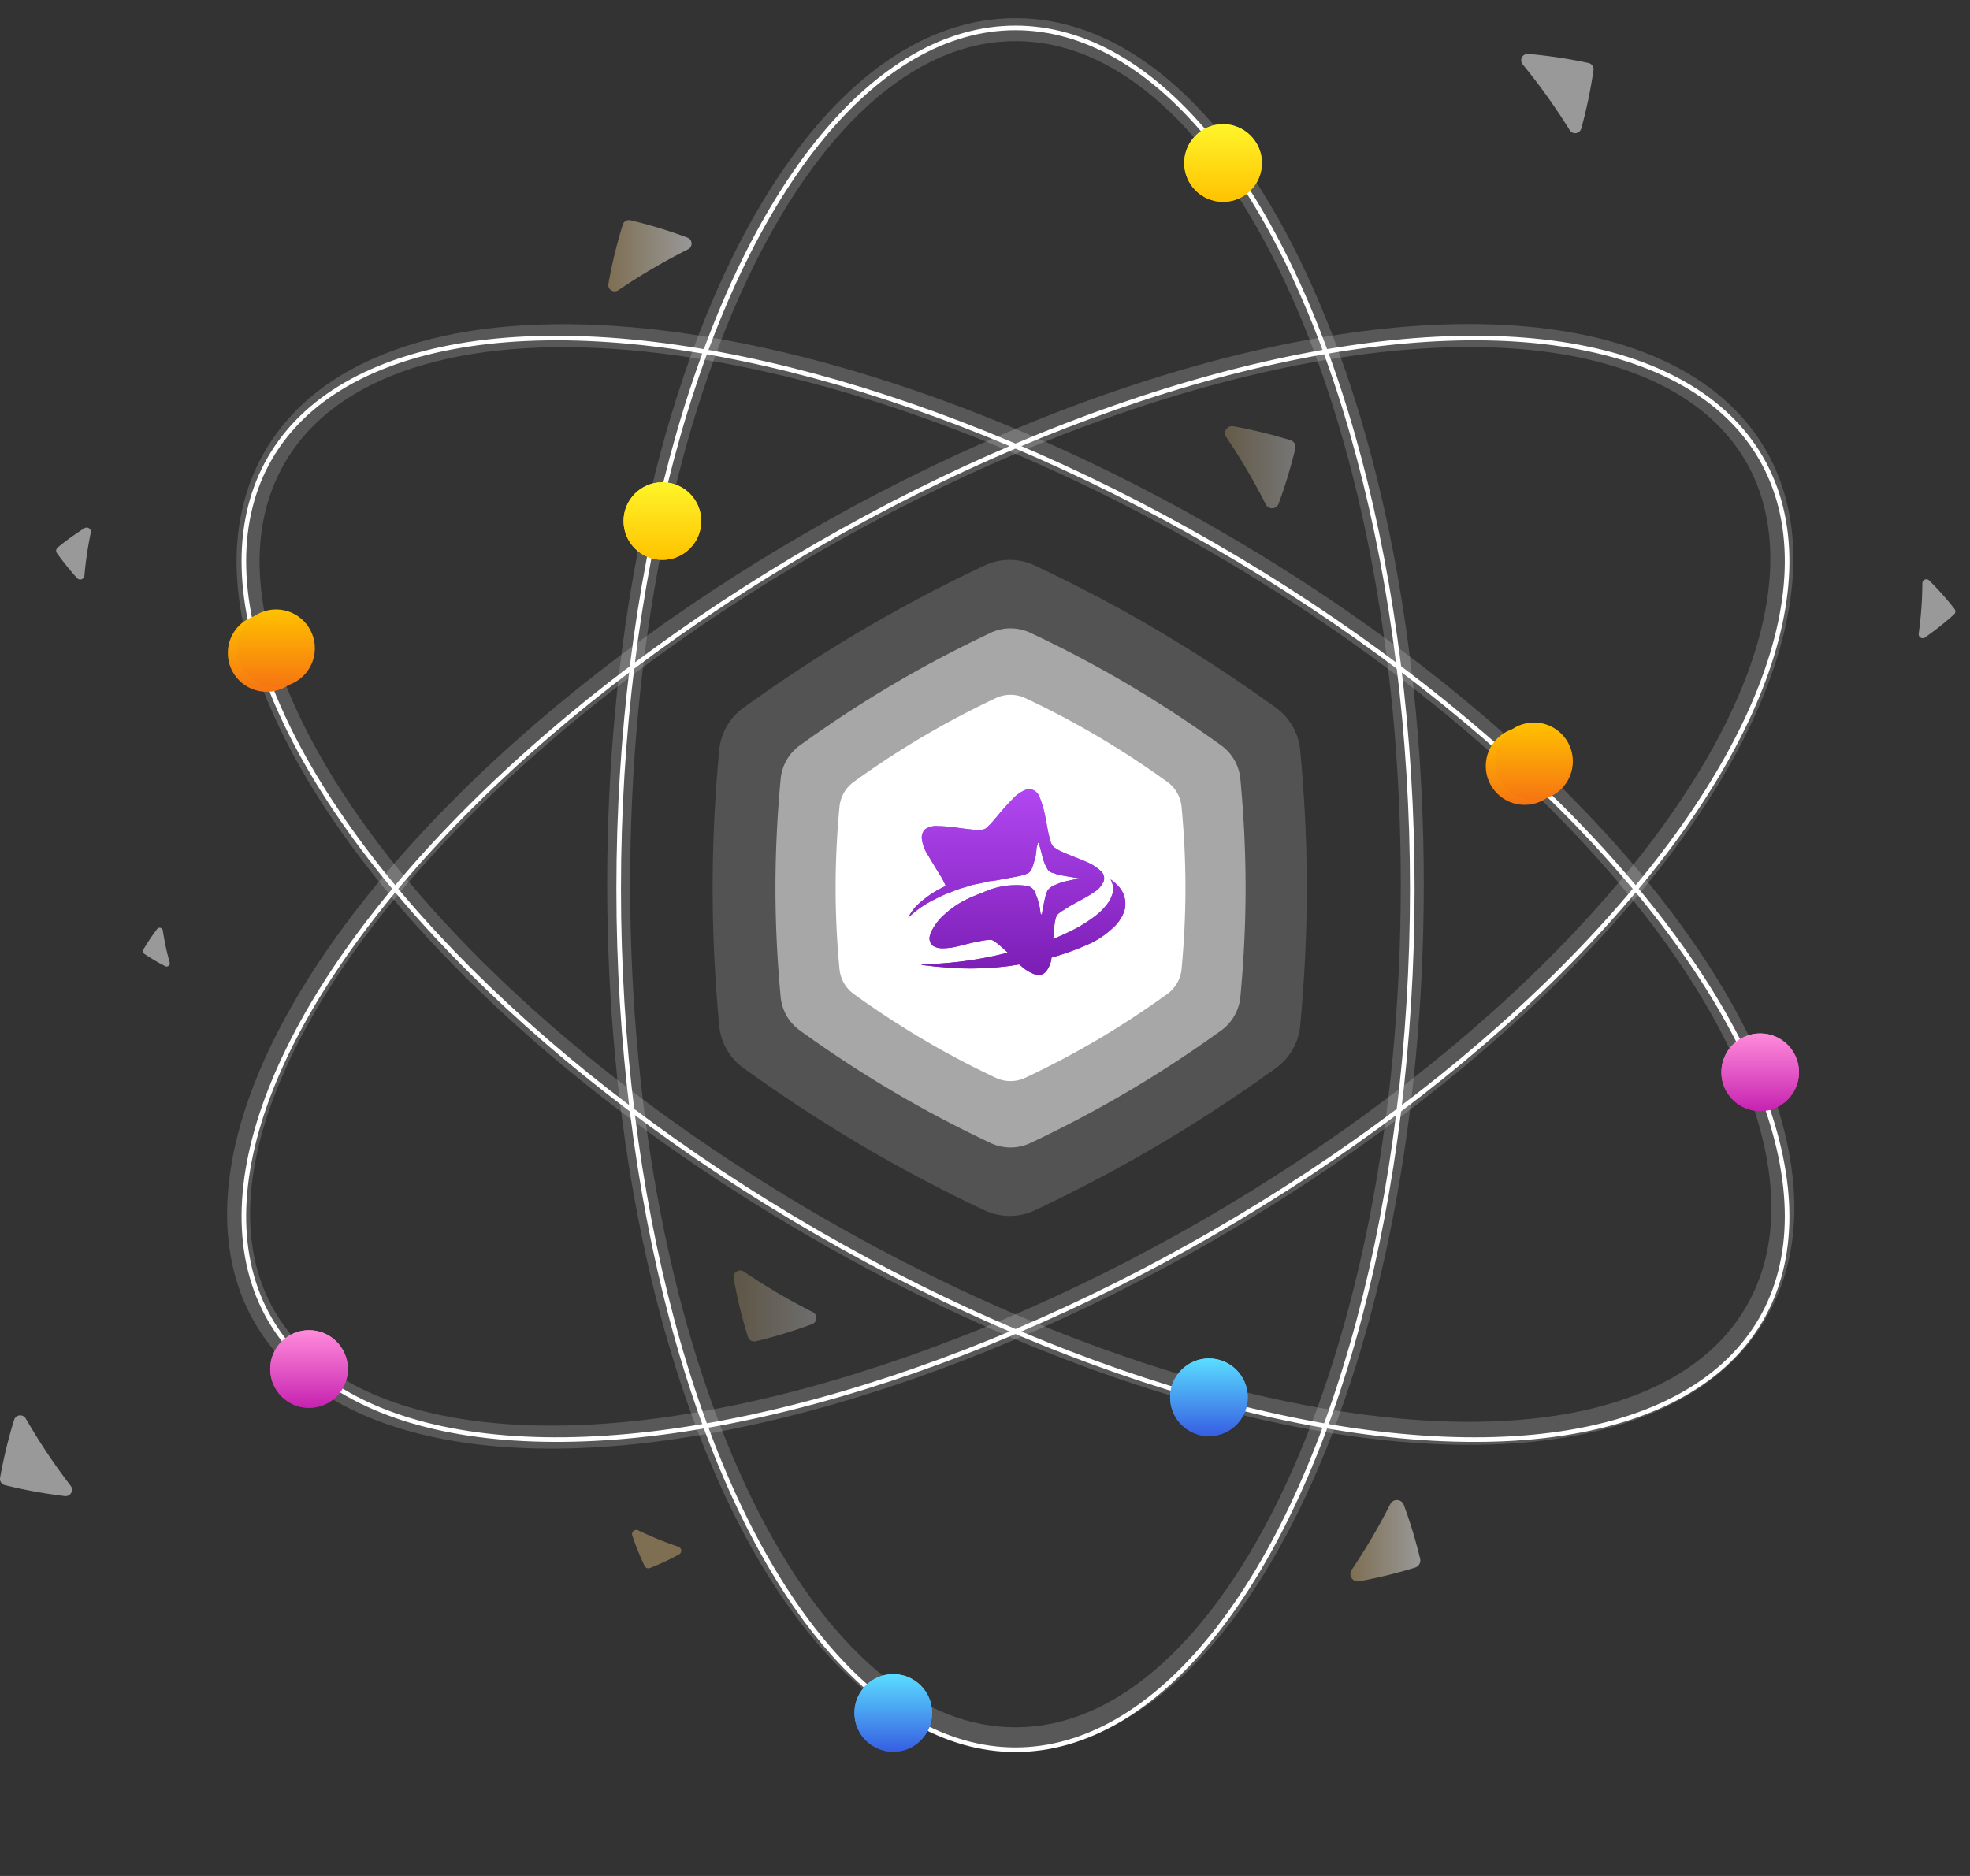 <svg xmlns="http://www.w3.org/2000/svg" xmlns:xlink="http://www.w3.org/1999/xlink" width="428.178" height="407.788" viewBox="0 0 428.178 407.788">
  <rect x="0" y="0" width="428.178" height="407.788" fill="#333333" stroke="none"/>
  <defs>
    <linearGradient id="linear-gradient" y1="0.5" x2="1" y2="0.5" gradientUnits="objectBoundingBox">
      <stop offset="0" stop-color="#c9ab73"/>
      <stop offset="1" stop-color="#fff"/>
    </linearGradient>
    <linearGradient id="linear-gradient-5" x1="-58.865" y1="-20.073" x2="-57.709" y2="-20.073" xlink:href="#linear-gradient"/>
    <linearGradient id="linear-gradient-6" x1="-17.18" y1="-48.427" x2="-16.029" y2="-48.427" xlink:href="#linear-gradient"/>
    <linearGradient id="linear-gradient-7" x1="-79.634" y1="-97.996" x2="-78.219" y2="-97.996" xlink:href="#linear-gradient"/>
    <linearGradient id="linear-gradient-8" x1="-38.293" y1="-95.444" x2="-37.143" y2="-95.444" xlink:href="#linear-gradient"/>
    <linearGradient id="linear-gradient-9" x1="-7.377" y1="-154.437" x2="-6.258" y2="-154.437" xlink:href="#linear-gradient"/>
    <linearGradient id="linear-gradient-10" x1="19.353" y1="-89.449" x2="20.164" y2="-89.449" xlink:href="#linear-gradient"/>
    <linearGradient id="linear-gradient-11" x1="0.011" y1="-0.21" x2="0.643" y2="0.708" gradientUnits="objectBoundingBox">
      <stop offset="0" stop-color="#fff"/>
      <stop offset="1" stop-color="#fff"/>
    </linearGradient>
    <linearGradient id="linear-gradient-14" x1="0.5" x2="0.5" y2="1" gradientUnits="objectBoundingBox">
      <stop offset="0" stop-color="#fff52a"/>
      <stop offset="1" stop-color="#ffc200"/>
    </linearGradient>
    <linearGradient id="linear-gradient-18" x1="0.5" x2="0.5" y2="1" gradientUnits="objectBoundingBox">
      <stop offset="0" stop-color="#ffc200"/>
      <stop offset="1" stop-color="#f67512"/>
    </linearGradient>
    <linearGradient id="linear-gradient-22" x1="0.5" x2="0.5" y2="1" gradientUnits="objectBoundingBox">
      <stop offset="0" stop-color="#ff8bda"/>
      <stop offset="0.472" stop-color="#e55bc7"/>
      <stop offset="1" stop-color="#c622b0"/>
    </linearGradient>
    <linearGradient id="linear-gradient-26" x1="0.5" x2="0.5" y2="1" gradientUnits="objectBoundingBox">
      <stop offset="0.001" stop-color="#5addff"/>
      <stop offset="1" stop-color="#375ee2"/>
    </linearGradient>
    <linearGradient id="linear-gradient-30" x1="0.5" x2="0.5" y2="1" gradientUnits="objectBoundingBox">
      <stop offset="0" stop-color="#b147f1"/>
      <stop offset="1" stop-color="#7b1db4"/>
    </linearGradient>
  </defs>
  <g id="Group_492" data-name="Group 492" transform="translate(-743.44 -524.057)">
    <g id="Group_401" data-name="Group 401" transform="translate(758.964 530.121)">
      <g id="Group_350" data-name="Group 350" transform="translate(118.947 0)">
        <ellipse id="Ellipse_18" data-name="Ellipse 18" cx="86.245" cy="187.142" rx="86.245" ry="187.142" transform="translate(0 0)" fill="none" stroke="#fff" stroke-miterlimit="10" stroke-width="1"/>
      </g>
      <ellipse id="Ellipse_19" data-name="Ellipse 19" cx="187.142" cy="86.245" rx="187.142" ry="86.245" transform="translate(0 206.021) rotate(-30)" fill="none" stroke="#fff" stroke-miterlimit="10" stroke-width="1"/>
      <ellipse id="Ellipse_22" data-name="Ellipse 22" cx="86.245" cy="187.142" rx="86.245" ry="187.142" transform="translate(0 168.262) rotate(-60)" fill="none" stroke="#fff" stroke-miterlimit="10" stroke-width="1"/>
    </g>
    <g id="Group_402" data-name="Group 402" transform="translate(743.44 535.773)">
      <path id="Path_145" data-name="Path 145" d="M2398.309,2113.577a105.645,105.645,0,0,1,3.136-12.89,1.392,1.392,0,0,1,1.649-.939,105.244,105.244,0,0,1,12.391,3.774,1.386,1.386,0,0,1,.146,2.536c-2.72,1.374-5.437,2.845-8.137,4.445q-3.634,2.152-7.048,4.471A1.386,1.386,0,0,1,2398.309,2113.577Z" transform="translate(-2266.074 -2063.588)" opacity="0.5" fill="url(#linear-gradient)"/>
      <path id="Path_146" data-name="Path 146" d="M2884.977,2261.776a105.667,105.667,0,0,1,12.467,3.043,1.522,1.522,0,0,1,1.028,1.806,105.085,105.085,0,0,1-3.641,11.989,1.517,1.517,0,0,1-2.775.16c-1.335-2.631-2.762-5.258-4.31-7.87q-2.071-3.5-4.3-6.79A1.517,1.517,0,0,1,2884.977,2261.776Z" transform="translate(-2616.934 -2180.835)" opacity="0.33" fill="url(#linear-gradient)"/>
      <path id="Path_147" data-name="Path 147" d="M2505.951,2930.377c2.665,1.58,5.346,3.032,8.03,4.392a1.438,1.438,0,0,1-.152,2.631,105.205,105.205,0,0,1-12.23,3.721,1.444,1.444,0,0,1-1.712-.974,105.645,105.645,0,0,1-3.1-12.721,1.438,1.438,0,0,1,2.217-1.45Q2502.377,2928.25,2505.951,2930.377Z" transform="translate(-2337.331 -2661.27)" opacity="0.29" fill="url(#linear-gradient)"/>
      <path id="Path_148" data-name="Path 148" d="M2986.23,3114.816c1.512-2.551,2.907-5.115,4.215-7.684a1.607,1.607,0,0,1,2.941.169,105.006,105.006,0,0,1,3.55,11.711,1.611,1.611,0,0,1-1.089,1.914,105.361,105.361,0,0,1-12.174,2.979,1.607,1.607,0,0,1-1.621-2.479Q2984.209,3118.214,2986.23,3114.816Z" transform="translate(-2688.271 -2791.894)" opacity="0.5" fill="url(#linear-gradient)"/>
      <path id="Path_149" data-name="Path 149" d="M1934.1,3057.187a105.535,105.535,0,0,1-13.05-2.386,1.391,1.391,0,0,1-1.032-1.592,105.245,105.245,0,0,1,3.052-12.588,1.386,1.386,0,0,1,2.523-.292c1.529,2.636,3.155,5.264,4.908,7.867q2.358,3.5,4.871,6.777A1.386,1.386,0,0,1,1934.1,3057.187Z" transform="translate(-1920 -2743.695)" opacity="0.5" fill="url(#linear-gradient-5)"/>
      <path id="Path_150" data-name="Path 150" d="M3117.59,1969.042a105.659,105.659,0,0,1,13.118,1.971,1.392,1.392,0,0,1,1.083,1.559,105.273,105.273,0,0,1-2.651,12.678,1.386,1.386,0,0,1-2.512.373c-1.612-2.587-3.32-5.161-5.156-7.708q-2.468-3.427-5.083-6.62A1.386,1.386,0,0,1,3117.59,1969.042Z" transform="translate(-2785.447 -1969.036)" opacity="0.5" fill="url(#linear-gradient-6)"/>
      <path id="Path_151" data-name="Path 151" d="M3430.876,2382.454a65.989,65.989,0,0,1,5.51,6.187.869.869,0,0,1-.1,1.18,65.728,65.728,0,0,1-6.337,5.027.866.866,0,0,1-1.354-.825c.26-1.885.469-3.8.6-5.759.123-1.754.187-3.49.2-5.209A.865.865,0,0,1,3430.876,2382.454Z" transform="translate(-3011.569 -2267.99)" opacity="0.5" fill="url(#linear-gradient-7)"/>
      <path id="Path_152" data-name="Path 152" d="M1970.907,2346.993c-.255,1.671-.445,3.326-.588,4.963a.916.916,0,0,1-1.591.539,59.9,59.9,0,0,1-4.378-5.434.919.919,0,0,1,.167-1.245,59.982,59.982,0,0,1,5.8-4.175.916.916,0,0,1,1.386.964C1971.4,2344.045,1971.133,2345.507,1970.907,2346.993Z" transform="translate(-1951.967 -2238.538)" opacity="0.5" fill="url(#linear-gradient-8)"/>
      <path id="Path_153" data-name="Path 153" d="M2037.3,2660.089c.262,1.247.565,2.465.9,3.659a.691.691,0,0,1-.981.8,45.113,45.113,0,0,1-4.527-2.678.692.692,0,0,1-.211-.922,45.3,45.3,0,0,1,2.99-4.481.691.691,0,0,1,1.234.314C2036.873,2657.877,2037.07,2658.98,2037.3,2660.089Z" transform="translate(-2001.321 -2466.243)" opacity="0.5" fill="url(#linear-gradient-9)"/>
      <path id="Path_154" data-name="Path 154" d="M2422.356,3131.62c1.562.645,3.124,1.223,4.681,1.751a.916.916,0,0,1,.145,1.673,59.913,59.913,0,0,1-6.32,2.96.919.919,0,0,1-1.169-.458,60.133,60.133,0,0,1-2.676-6.627.916.916,0,0,1,1.266-1.116Q2420.273,3130.756,2422.356,3131.62Z" transform="translate(-2279.592 -2808.867)" opacity="0.5" fill="url(#linear-gradient-10)"/>
    </g>
    <path id="Path_155" data-name="Path 155" d="M2656.02,2564.255c-9.042,5.36-18.244,10.206-27.457,14.553a12.825,12.825,0,0,1-10.93,0c-9.214-4.34-18.422-9.183-27.464-14.557-8.724-5.171-17.036-10.673-24.943-16.376a12.829,12.829,0,0,1-5.264-9.2c-.911-9.715-1.43-19.717-1.43-29.956s.519-20.244,1.431-29.959a12.827,12.827,0,0,1,5.26-9.195c7.909-5.707,16.225-11.206,24.957-16.384,9.049-5.359,18.251-10.205,27.458-14.547a12.822,12.822,0,0,1,10.926,0c9.215,4.34,18.423,9.182,27.458,14.55,8.734,5.178,17.051,10.678,24.955,16.387a12.819,12.819,0,0,1,5.256,9.185c.917,9.719,1.437,19.724,1.437,29.966s-.521,20.244-1.436,29.962a12.828,12.828,0,0,1-5.262,9.189C2673.068,2553.575,2664.759,2559.084,2656.02,2564.255Z" transform="translate(-1660.2 -1791.654)" opacity="0.16" fill="url(#linear-gradient-11)"/>
    <path id="Path_156" data-name="Path 156" d="M2635.671,2537.781c-7.154,4.241-14.436,8.076-21.725,11.516a10.148,10.148,0,0,1-8.648,0c-7.291-3.435-14.578-7.266-21.732-11.519-6.9-4.091-13.48-8.445-19.737-12.958a10.148,10.148,0,0,1-4.165-7.278c-.721-7.687-1.132-15.6-1.132-23.7s.411-16.019,1.132-23.705a10.147,10.147,0,0,1,4.162-7.277c6.259-4.515,12.838-8.867,19.747-12.964,7.16-4.24,14.442-8.075,21.727-11.511a10.144,10.144,0,0,1,8.645,0c7.292,3.435,14.578,7.265,21.727,11.513,6.91,4.1,13.492,8.45,19.747,12.966a10.145,10.145,0,0,1,4.158,7.268c.726,7.69,1.138,15.608,1.138,23.712s-.412,16.019-1.137,23.708a10.148,10.148,0,0,1-4.164,7.271C2649.162,2529.331,2642.588,2533.69,2635.671,2537.781Z" transform="translate(-1646.546 -1776.771)" opacity="0.49" fill="url(#linear-gradient-11)"/>
    <path id="Path_157" data-name="Path 157" d="M2615.93,2512.1c-5.323,3.156-10.742,6.009-16.166,8.569a7.55,7.55,0,0,1-6.435,0c-5.425-2.555-10.847-5.406-16.171-8.571-5.135-3.044-10.03-6.284-14.685-9.642a7.552,7.552,0,0,1-3.1-5.415c-.536-5.72-.842-11.609-.842-17.637s.306-11.92.843-17.639a7.549,7.549,0,0,1,3.1-5.414c4.657-3.36,9.553-6.6,14.694-9.646,5.327-3.155,10.746-6.009,16.167-8.565a7.551,7.551,0,0,1,6.433,0c5.425,2.555,10.847,5.406,16.166,8.566,5.143,3.049,10.039,6.287,14.694,9.648a7.548,7.548,0,0,1,3.094,5.408c.54,5.722.846,11.613.846,17.644s-.307,11.919-.846,17.641a7.551,7.551,0,0,1-3.1,5.41C2625.968,2505.808,2621.076,2509.052,2615.93,2512.1Z" transform="translate(-1633.471 -1762.331)" fill="url(#linear-gradient-11)"/>
    <g id="Group_419" data-name="Group 419" transform="translate(757.819 530.503)" style="mix-blend-mode: hard-light;isolation: isolate">
      <g id="Group_400" data-name="Group 400" transform="translate(0 0)">
        <g id="Group_354" data-name="Group 354" transform="translate(120.091)" opacity="0.18">
          <path id="Path_143" data-name="Path 143" d="M2578.947,2139.412c0,103.355-38.613,185.784-86.245,185.784s-86.246-82.429-86.246-185.784,38.613-185.735,86.246-185.735S2578.947,2036.056,2578.947,2139.412Z" transform="translate(-2406.456 -1953.677)" fill="none" stroke="#fff" stroke-miterlimit="10" stroke-width="5"/>
        </g>
        <ellipse id="Ellipse_28" data-name="Ellipse 28" cx="187.142" cy="86.245" rx="187.142" ry="86.245" transform="translate(0 205.101) rotate(-30)" fill="none" stroke="#fff" stroke-miterlimit="10" stroke-width="5" opacity="0.18"/>
        <path id="Path_158" data-name="Path 158" d="M2238.729,2388.23c89.509,51.678,180.336,59.568,204.152,18.317s-28.4-116.021-117.906-167.7-180.351-59.277-204.167-18.026S2149.22,2336.552,2238.729,2388.23Z" transform="translate(-2075.515 -2127.804)" fill="none" stroke="#fff" stroke-miterlimit="10" stroke-width="5" opacity="0.18"/>
      </g>
    </g>
    <g id="Group_406" data-name="Group 406" transform="translate(878.972 628.884)">
      <circle id="Ellipse_31" data-name="Ellipse 31" cx="8.439" cy="8.439" r="8.439" transform="translate(0 0)" fill="url(#linear-gradient-14)"/>
      <circle id="Ellipse_32" data-name="Ellipse 32" cx="8.439" cy="8.439" r="8.439" transform="translate(0 0)" fill="url(#linear-gradient-14)" style="mix-blend-mode: color-dodge;isolation: isolate"/>
    </g>
    <g id="Group_415" data-name="Group 415" transform="translate(1000.833 551.057)">
      <circle id="Ellipse_31-2" data-name="Ellipse 31" cx="8.439" cy="8.439" r="8.439" transform="translate(0 0)" fill="url(#linear-gradient-14)"/>
      <circle id="Ellipse_32-2" data-name="Ellipse 32" cx="8.439" cy="8.439" r="8.439" transform="translate(0 0)" fill="url(#linear-gradient-14)" style="mix-blend-mode: color-dodge;isolation: isolate"/>
    </g>
    <g id="Group_405" data-name="Group 405" transform="translate(1066.371 681.11)">
      <circle id="Ellipse_30" data-name="Ellipse 30" cx="8.439" cy="8.439" r="8.439" transform="translate(0 1.024)" fill="url(#linear-gradient-18)"/>
      <circle id="Ellipse_33" data-name="Ellipse 33" cx="8.439" cy="8.439" r="8.439" transform="translate(2.048)" fill="url(#linear-gradient-18)" style="mix-blend-mode: color-dodge;isolation: isolate"/>
    </g>
    <g id="Group_416" data-name="Group 416" transform="translate(792.953 656.533)">
      <circle id="Ellipse_30-2" data-name="Ellipse 30" cx="8.439" cy="8.439" r="8.439" transform="translate(0 1.024)" fill="url(#linear-gradient-18)"/>
      <circle id="Ellipse_33-2" data-name="Ellipse 33" cx="8.439" cy="8.439" r="8.439" transform="translate(2.048)" fill="url(#linear-gradient-18)" style="mix-blend-mode: color-dodge;isolation: isolate"/>
    </g>
    <g id="Group_404" data-name="Group 404" transform="translate(1117.573 748.697)">
      <circle id="Ellipse_29" data-name="Ellipse 29" cx="8.439" cy="8.439" r="8.439" transform="translate(0)" fill="url(#linear-gradient-22)"/>
      <circle id="Ellipse_34" data-name="Ellipse 34" cx="8.439" cy="8.439" r="8.439" transform="translate(0)" fill="url(#linear-gradient-22)" style="mix-blend-mode: color-dodge;isolation: isolate"/>
    </g>
    <g id="Group_417" data-name="Group 417" transform="translate(802.169 813.211)">
      <circle id="Ellipse_29-2" data-name="Ellipse 29" cx="8.439" cy="8.439" r="8.439" transform="translate(0)" fill="url(#linear-gradient-22)"/>
      <circle id="Ellipse_34-2" data-name="Ellipse 34" cx="8.439" cy="8.439" r="8.439" transform="translate(0)" fill="url(#linear-gradient-22)" style="mix-blend-mode: color-dodge;isolation: isolate"/>
    </g>
    <g id="Group_403" data-name="Group 403" transform="translate(997.761 819.355)">
      <circle id="Ellipse_25" data-name="Ellipse 25" cx="8.439" cy="8.439" r="8.439" transform="translate(0)" fill="url(#linear-gradient-26)"/>
      <circle id="Ellipse_35" data-name="Ellipse 35" cx="8.439" cy="8.439" r="8.439" transform="translate(0)" fill="url(#linear-gradient-26)" style="mix-blend-mode: color-dodge;isolation: isolate"/>
    </g>
    <g id="Group_418" data-name="Group 418" transform="translate(929.15 887.966)">
      <circle id="Ellipse_25-2" data-name="Ellipse 25" cx="8.439" cy="8.439" r="8.439" transform="translate(0)" fill="url(#linear-gradient-26)"/>
      <circle id="Ellipse_35-2" data-name="Ellipse 35" cx="8.439" cy="8.439" r="8.439" transform="translate(0)" fill="url(#linear-gradient-26)" style="mix-blend-mode: color-dodge;isolation: isolate"/>
    </g>
    <g id="Group_13" data-name="Group 13" transform="translate(940.833 695.637)">
      <path id="Path_73" data-name="Path 73" d="M-315.147,178.617a4.21,4.21,0,0,0,.179-.836c0-.179.119-.358.119-.537l.3-1.67a4.22,4.22,0,0,0,.179-.717l.179-.716a1.568,1.568,0,0,0,.179-.477c.119-.12.119-.3.179-.359a3.751,3.751,0,0,1,1.671-1.193c.3-.12.477-.18.716-.3a10.752,10.752,0,0,1,1.849-.537c.179,0,.358-.12.538-.12a16.494,16.494,0,0,1,1.67-.3.427.427,0,0,0,.358-.179c-1.372-.179-2.864-.478-4.3-.716-.537-.12-1.015-.359-1.491-.478h0a1.787,1.787,0,0,1-1.134-.955c-.955-1.611-1.134-3.342-1.671-5.012a1.915,1.915,0,0,1-.179-.538h-.179v.3a3.255,3.255,0,0,0-.3,1.313,13.466,13.466,0,0,1-.358,2.148,6.28,6.28,0,0,0-.359,1.134c0,.12-.119.179-.119.3a1.574,1.574,0,0,0-.179.477,2.167,2.167,0,0,1-.835.955,10.3,10.3,0,0,1-2.207.657c-.836.179-1.671.3-2.507.478a6.079,6.079,0,0,1-1.014.179.72.72,0,0,0-.478.119,1.223,1.223,0,0,0-1.015-.06.438.438,0,0,0-.358.12c-.179,0-.3.119-.477.119a4.122,4.122,0,0,1-.836.179c-1.015.3-2.029.478-3.163.717-.3.119-.656.179-.955.3a2.718,2.718,0,0,1-.657.179c-.119,0-.179.119-.3.119a20.511,20.511,0,0,0-2.685.955l-.836.3a29.765,29.765,0,0,0-2.8,1.313,22.443,22.443,0,0,0-5.43,3.7l-.3.3a9.952,9.952,0,0,1,2.208-2.984,22.526,22.526,0,0,1,5.967-3.938,21.539,21.539,0,0,0-1.015-2.028c-.955-1.492-1.849-2.984-2.8-4.6a8.513,8.513,0,0,1-1.372-3.521,2.6,2.6,0,0,1,.656-2.147,4.147,4.147,0,0,1,2.8-.717c2.983,0,5.848.717,8.772.836a3.1,3.1,0,0,0,1.611-.3,13.627,13.627,0,0,0,1.611-1.611c1.373-1.611,2.626-3.163,4.117-4.654a7.794,7.794,0,0,1,2.327-1.85,2.635,2.635,0,0,1,2.208-.3,2.653,2.653,0,0,1,1.492,1.611,20.9,20.9,0,0,1,1.014,3.283c.477,2.028.716,4.176,1.313,6.146a2.766,2.766,0,0,0,.716,1.373,10.606,10.606,0,0,0,1.372.836c1.969.955,4,1.61,5.968,2.506a9.965,9.965,0,0,1,2.983,1.969,2.046,2.046,0,0,1,.538,2.148,5.134,5.134,0,0,1-2.029,2.327c-2.148,1.491-4.594,2.506-6.683,3.938a6.725,6.725,0,0,0-1.313.955,2.951,2.951,0,0,0-.477,1.194c-.3,1.313-.3,2.686-.478,4.117,1.372-.537,2.8-1.194,4.117-1.849a31,31,0,0,0,4.833-2.984,13.42,13.42,0,0,0,3.342-3.521,11.231,11.231,0,0,0,.716-1.79,4.2,4.2,0,0,0-.537-2.8,8.151,8.151,0,0,1,1.373,1.134,5.6,5.6,0,0,1,1.849,4.3,5.175,5.175,0,0,1-.3,1.67,9.265,9.265,0,0,1-2.685,3.7,19.481,19.481,0,0,1-4.356,2.984A58.157,58.157,0,0,1-313,187.925a5.563,5.563,0,0,1-1.312,3.163,2.233,2.233,0,0,1-2.327.478,8.985,8.985,0,0,1-2.984-1.85c-.179-.119-.3-.3-.478-.3-.656.119-1.193.179-1.849.3a67.27,67.27,0,0,1-10.98.537,6.314,6.314,0,0,1-1.491-.119c-.955,0-1.85-.119-2.8-.179s-1.789-.179-2.685-.3a5.122,5.122,0,0,1-1.611-.3h1.313a80.872,80.872,0,0,0,17.722-2.506c-.836-.717-1.671-1.551-2.626-2.268a1.979,1.979,0,0,0-1.194-.537,13.148,13.148,0,0,0-2.207.3c-1.731.3-3.4.776-5.132,1.193a13.925,13.925,0,0,1-3.163.358,3.752,3.752,0,0,1-1.969-.538,2.169,2.169,0,0,1-.716-1.968c.119-.359.179-.717.3-1.015l.3-.537a11.6,11.6,0,0,1,2.625-3.283,20.078,20.078,0,0,1,5.311-3.52c.537-.3,1.134-.478,1.671-.717a6.24,6.24,0,0,1,.955-.358c.179-.119.477-.179.656-.3.12,0,.179-.12.3-.12s.3-.119.358-.119.179,0,.179-.12a7.8,7.8,0,0,1,.895-.3c.359-.119.657-.179,1.014-.3l1.373-.3a13.414,13.414,0,0,1,1.611-.179,19.19,19.19,0,0,1,2.625,0,7.661,7.661,0,0,1,1.611.3A2.636,2.636,0,0,1-316.4,174.2a13.857,13.857,0,0,1,1.015,4.117" transform="translate(344.147 -151.345)" fill="url(#linear-gradient-30)"/>
      <path id="Path_29" data-name="Path 29" d="M-315.147,178.617a4.21,4.21,0,0,0,.179-.836c0-.179.119-.358.119-.537l.3-1.67a4.22,4.22,0,0,0,.179-.717l.179-.716a1.568,1.568,0,0,0,.179-.477c.119-.12.119-.3.179-.359a3.751,3.751,0,0,1,1.671-1.193c.3-.12.477-.18.716-.3a10.752,10.752,0,0,1,1.849-.537c.179,0,.358-.12.538-.12a16.494,16.494,0,0,1,1.67-.3.427.427,0,0,0,.358-.179c-1.372-.179-2.864-.478-4.3-.716-.537-.12-1.015-.359-1.491-.478h0a1.787,1.787,0,0,1-1.134-.955c-.955-1.611-1.134-3.342-1.671-5.012a1.915,1.915,0,0,1-.179-.538h-.179v.3a3.255,3.255,0,0,0-.3,1.313,13.466,13.466,0,0,1-.358,2.148,6.28,6.28,0,0,0-.359,1.134c0,.12-.119.179-.119.3a1.574,1.574,0,0,0-.179.477,2.167,2.167,0,0,1-.835.955,10.3,10.3,0,0,1-2.207.657c-.836.179-1.671.3-2.507.478a6.079,6.079,0,0,1-1.014.179.72.72,0,0,0-.478.119c-.418-.179,4.131-.794-.671.119-.634.165-.592,0-.712.12-.179,0-.688.06-.867.06a1.15,1.15,0,0,1-.435.108c-1.015.3-2.029.429-3.163.668-.3.119-.656.179-.955.3a2.718,2.718,0,0,1-.657.179c-.119,0-.179.119-.3.119a20.511,20.511,0,0,0-2.685.955l-.836.3a29.765,29.765,0,0,0-2.8,1.313,22.443,22.443,0,0,0-5.43,3.7l-.3.3a9.952,9.952,0,0,1,2.208-2.984,22.526,22.526,0,0,1,5.967-3.938,21.539,21.539,0,0,0-1.015-2.028c-.955-1.492-1.849-2.984-2.8-4.6a8.513,8.513,0,0,1-1.372-3.521,2.6,2.6,0,0,1,.656-2.147,4.147,4.147,0,0,1,2.8-.717c2.983,0,5.848.717,8.772.836a3.1,3.1,0,0,0,1.611-.3,13.627,13.627,0,0,0,1.611-1.611c1.373-1.611,2.626-3.163,4.117-4.654a7.794,7.794,0,0,1,2.327-1.85,2.635,2.635,0,0,1,2.208-.3,2.653,2.653,0,0,1,1.492,1.611,20.9,20.9,0,0,1,1.014,3.283c.477,2.028.716,4.176,1.313,6.146a2.766,2.766,0,0,0,.716,1.373,10.606,10.606,0,0,0,1.372.836c1.969.955,4,1.61,5.968,2.506a9.965,9.965,0,0,1,2.983,1.969,2.046,2.046,0,0,1,.538,2.148,5.134,5.134,0,0,1-2.029,2.327c-2.148,1.491-4.594,2.506-6.683,3.938a6.725,6.725,0,0,0-1.313.955,2.951,2.951,0,0,0-.477,1.194c-.3,1.313-.3,2.686-.478,4.117,1.372-.537,2.8-1.194,4.117-1.849a31,31,0,0,0,4.833-2.984,13.42,13.42,0,0,0,3.342-3.521,11.231,11.231,0,0,0,.716-1.79,4.2,4.2,0,0,0-.537-2.8,8.151,8.151,0,0,1,1.373,1.134,5.6,5.6,0,0,1,1.849,4.3,5.175,5.175,0,0,1-.3,1.67,9.265,9.265,0,0,1-2.685,3.7,19.481,19.481,0,0,1-4.356,2.984A58.157,58.157,0,0,1-313,187.925a5.563,5.563,0,0,1-1.312,3.163,2.233,2.233,0,0,1-2.327.478,8.985,8.985,0,0,1-2.984-1.85c-.179-.119-.3-.3-.478-.3-.656.119-1.193.179-1.849.3a67.27,67.27,0,0,1-10.98.537,6.314,6.314,0,0,1-1.491-.119c-.955,0-1.85-.119-2.8-.179s-1.789-.179-2.685-.3a5.122,5.122,0,0,1-1.611-.3h1.313a80.872,80.872,0,0,0,17.722-2.506c-.836-.717-1.671-1.551-2.626-2.268a1.979,1.979,0,0,0-1.194-.537,13.148,13.148,0,0,0-2.207.3c-1.731.3-3.4.776-5.132,1.193a13.925,13.925,0,0,1-3.163.358,3.752,3.752,0,0,1-1.969-.538,2.169,2.169,0,0,1-.716-1.968c.119-.359.179-.717.3-1.015l.3-.537a11.6,11.6,0,0,1,2.625-3.283,20.078,20.078,0,0,1,5.311-3.52c.537-.3,1.134-.478,1.671-.717a6.24,6.24,0,0,1,.955-.358c.179-.119.477-.179.656-.3.12,0,.179-.12.3-.12s.3-.119.358-.119.179,0,.179-.12a7.8,7.8,0,0,1,.895-.3c.359-.119.657-.179,1.014-.3l1.373-.3a13.414,13.414,0,0,1,1.611-.179,19.19,19.19,0,0,1,2.625,0,7.661,7.661,0,0,1,1.611.3A2.636,2.636,0,0,1-316.4,174.2a13.857,13.857,0,0,1,1.015,4.117" transform="translate(344.147 -151.345)" fill="url(#linear-gradient-30)"/>
      <path id="Path_30" data-name="Path 30" d="M-307.663,185.789c.119,0,.179,0,.179.119" transform="translate(336.424 -158.637)" fill="url(#linear-gradient-30)"/>
      <path id="Path_31" data-name="Path 31" d="M-308.041,185.713c.119,0,.179.119.3.119" transform="translate(336.504 -158.621)" fill="url(#linear-gradient-30)"/>
    </g>
  </g>
</svg>
